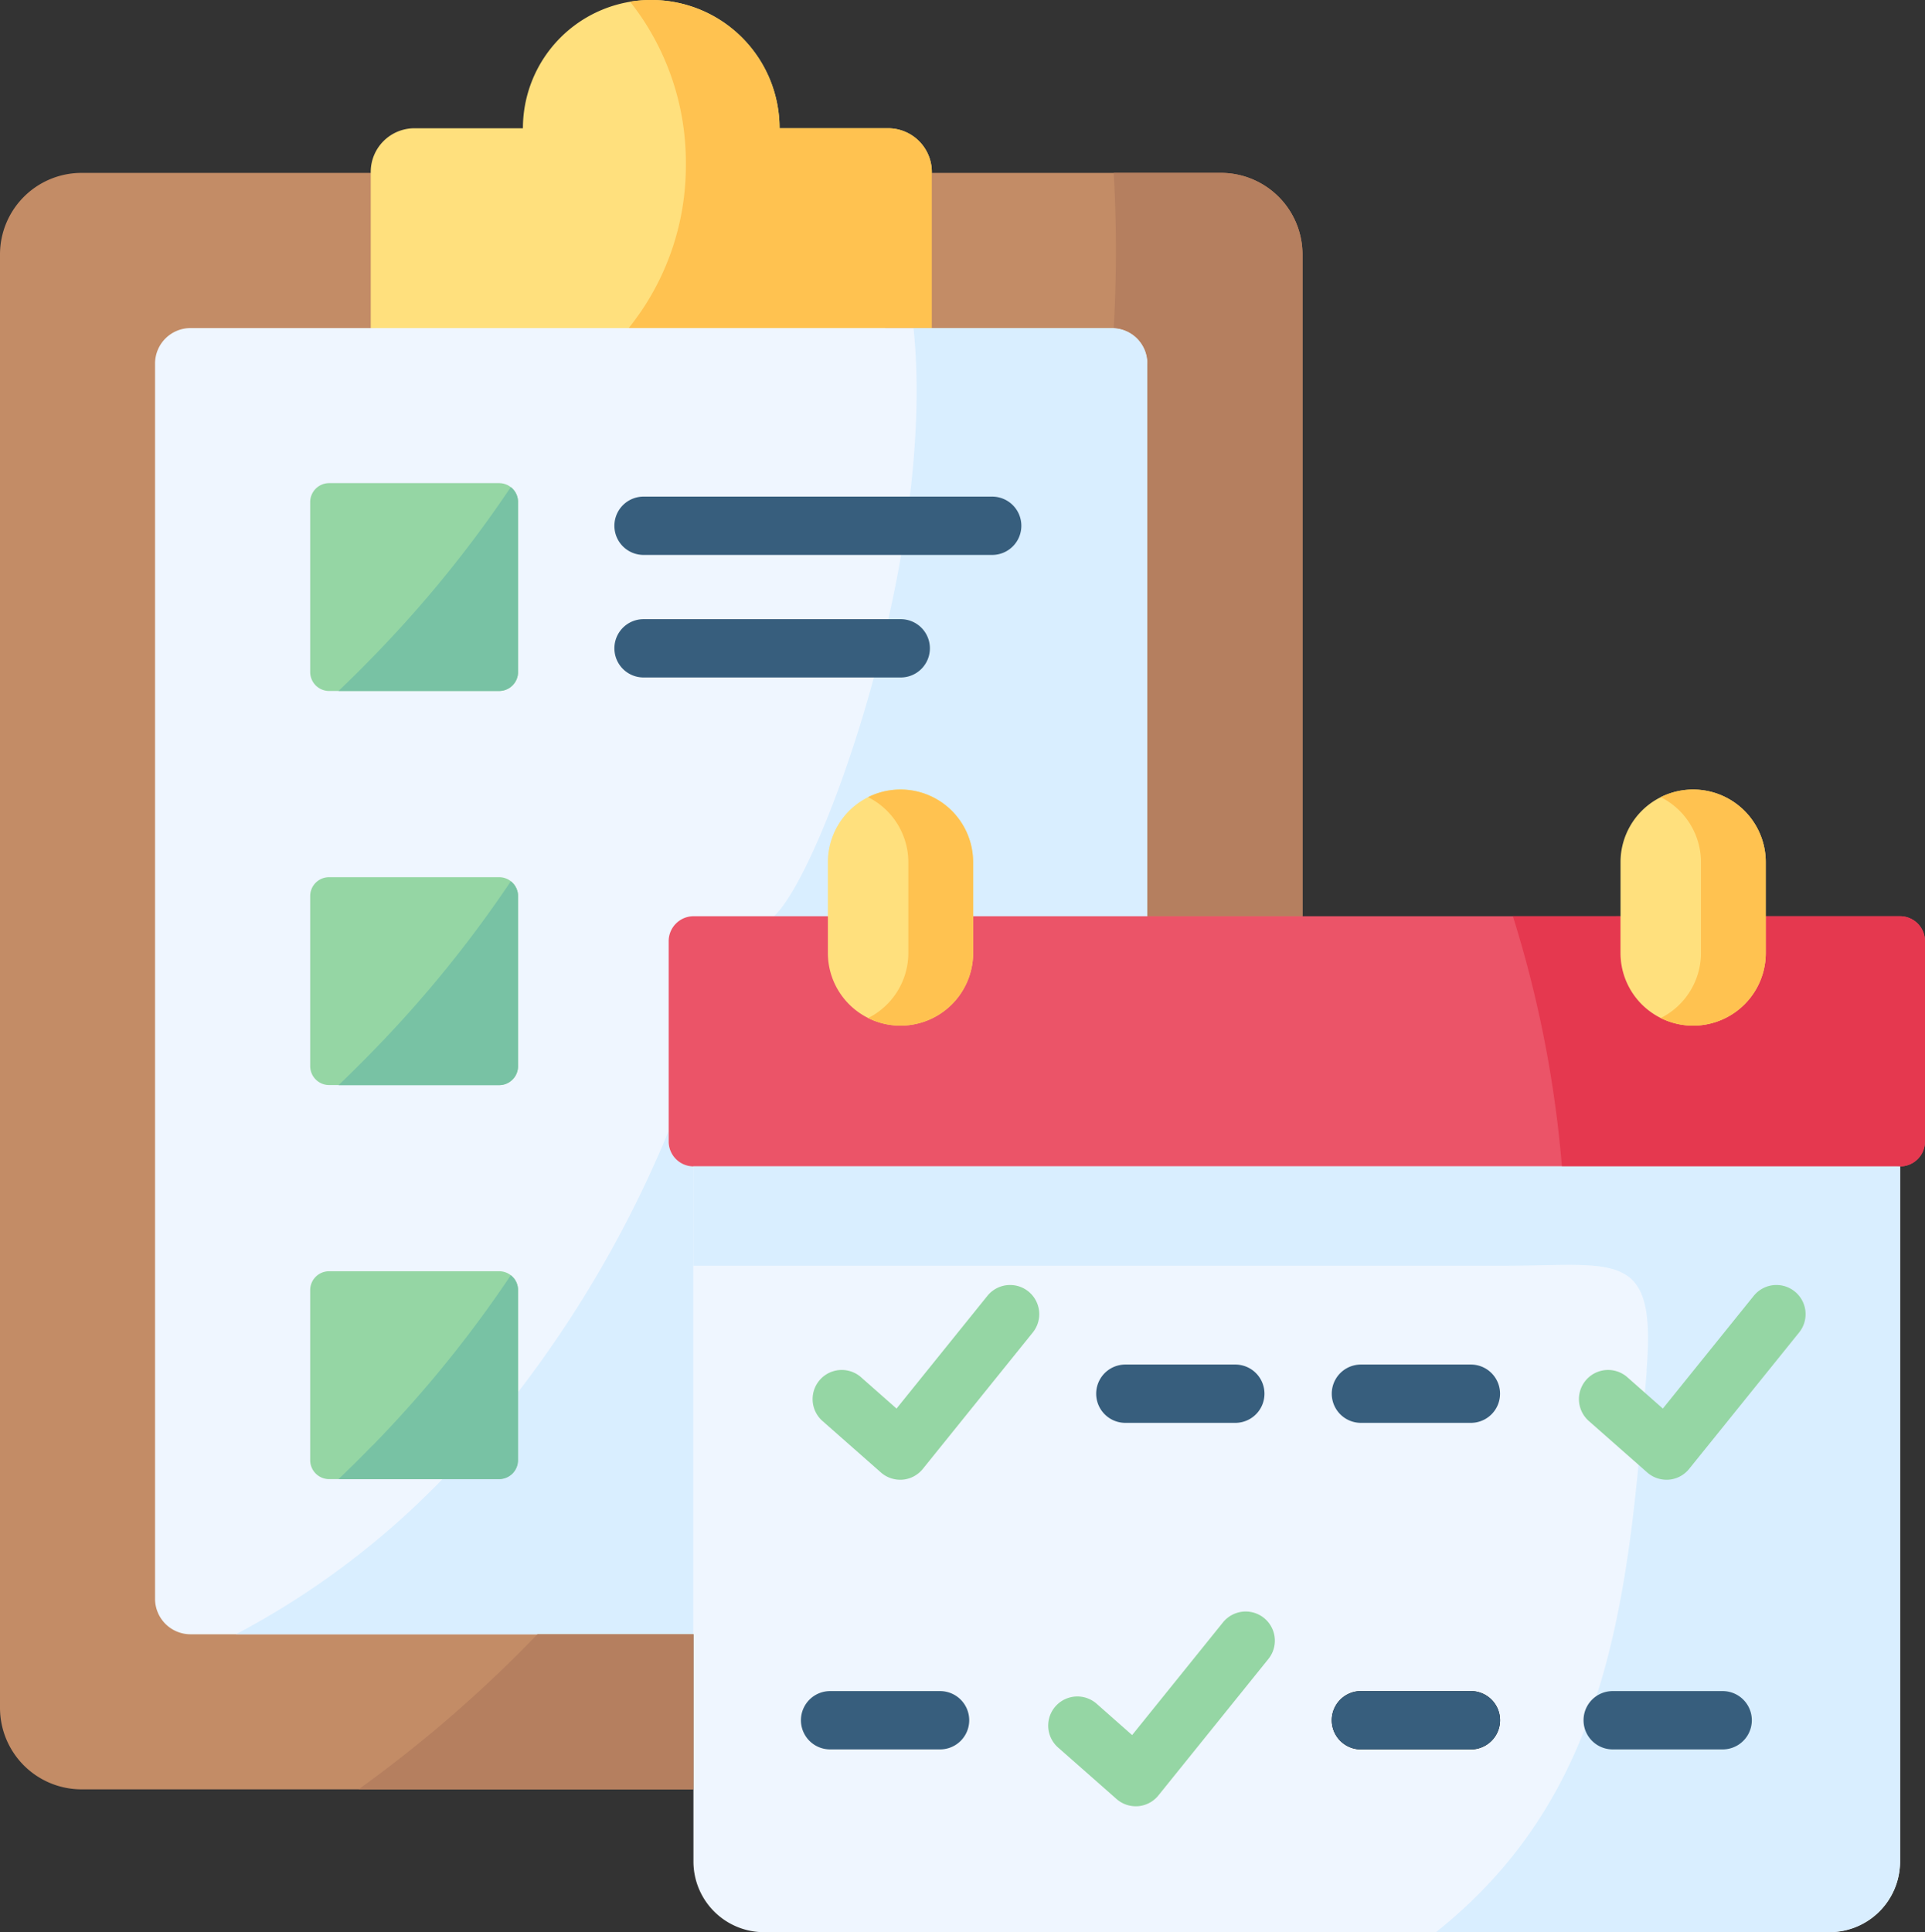 <svg xmlns="http://www.w3.org/2000/svg" width="81.356" height="81.656" viewBox="0 0 81.356 81.656">
  <rect x="0" y="0" width="81.356" height="81.656" fill="#333333" stroke="none"/>
  <g id="schedule-2" transform="translate(-0.941)">
    <g id="Group_68" data-name="Group 68" transform="translate(0.941 7.307)">
      <path id="Path_146" data-name="Path 146" d="M.941,49.255v61.439a3.447,3.447,0,0,0,3.437,3.437h25.87v-6.558l-12-55.2V45.818H4.378A3.447,3.447,0,0,0,.941,49.255Z" transform="translate(-0.941 -45.818)" fill="#c38c66" fill-rule="evenodd"/>
    </g>
    <g id="Group_69" data-name="Group 69" transform="translate(16.608 0)">
      <path id="Path_147" data-name="Path 147" d="M99.174,13.86l11.62,1.863,12.095-1.863V7.265a1.848,1.848,0,0,0-1.844-1.844h-4.592A5.418,5.418,0,0,0,111.054,0h-.047a5.422,5.422,0,0,0-5.4,5.421h-4.592a1.848,1.848,0,0,0-1.84,1.844V13.86Z" transform="translate(-99.174)" fill="#ffe07d" fill-rule="evenodd"/>
    </g>
    <g id="Group_70" data-name="Group 70" transform="translate(36.854 7.307)">
      <path id="Path_148" data-name="Path 148" d="M238.7,77.231l2.566,3.915,3.991-3.915V49.255a3.447,3.447,0,0,0-3.437-3.437h-12.23l-3.468,3.208Z" transform="translate(-226.123 -45.818)" fill="#c38c66" fill-rule="evenodd"/>
    </g>
    <g id="Group_71" data-name="Group 71" transform="translate(7.494 13.86)">
      <path id="Path_149" data-name="Path 149" d="M42.028,88.4v52.222a1.5,1.5,0,0,0,1.5,1.49h21.26l19.183-30.342V88.4a1.5,1.5,0,0,0-1.49-1.49H43.523a1.5,1.5,0,0,0-1.495,1.49Z" transform="translate(-42.028 -86.905)" fill="#eff6ff" fill-rule="evenodd"/>
    </g>
    <g id="Group_72" data-name="Group 72" transform="translate(14.051 20.418)">
      <path id="Path_150" data-name="Path 150" d="M83.143,128.814v7.2a.8.8,0,0,0,.792.792h7.2a.8.8,0,0,0,.792-.792v-7.2a.8.8,0,0,0-.792-.792h-7.2A.8.8,0,0,0,83.143,128.814Z" transform="translate(-83.143 -128.022)" fill="#95d6a4" fill-rule="evenodd"/>
    </g>
    <g id="Group_73" data-name="Group 73" transform="translate(14.051 37.072)">
      <path id="Path_151" data-name="Path 151" d="M83.143,233.241v7.2a.8.8,0,0,0,.792.792h7.2a.8.8,0,0,0,.792-.792v-7.2a.794.794,0,0,0-.792-.792h-7.2A.794.794,0,0,0,83.143,233.241Z" transform="translate(-83.143 -232.449)" fill="#95d6a4" fill-rule="evenodd"/>
    </g>
    <g id="Group_74" data-name="Group 74" transform="translate(14.051 53.726)">
      <path id="Path_152" data-name="Path 152" d="M83.143,337.668v7.2a.8.8,0,0,0,.792.792h7.2a.8.8,0,0,0,.792-.792v-7.2a.794.794,0,0,0-.792-.792h-7.2A.794.794,0,0,0,83.143,337.668Z" transform="translate(-83.143 -336.876)" fill="#95d6a4" fill-rule="evenodd"/>
    </g>
    <g id="Group_75" data-name="Group 75" transform="translate(10.917 47.802)">
      <path id="Path_153" data-name="Path 153" d="M72.214,314.437a34.5,34.5,0,0,1-8.723,6.553H82.823l0-19.77a1.054,1.054,0,0,1-1.052-1.053v-.438a48.189,48.189,0,0,1-6.366,11.038v2.878a.8.8,0,0,1-.792.792h-2.4Z" transform="translate(-63.491 -299.729)" fill="#d9eeff" fill-rule="evenodd"/>
    </g>
    <g id="Group_76" data-name="Group 76" transform="translate(33.653 13.86)">
      <path id="Path_154" data-name="Path 154" d="M206.051,111.766h15.778V88.4a1.5,1.5,0,0,0-1.49-1.49h-8.392C212.934,96.392,208.077,109.893,206.051,111.766Z" transform="translate(-206.051 -86.905)" fill="#d9eeff" fill-rule="evenodd"/>
    </g>
    <g id="Group_77" data-name="Group 77" transform="translate(15.248 53.894)">
      <path id="Path_155" data-name="Path 155" d="M92.082,345.122c-.47.484-.95.959-1.434,1.421h6.795a.8.8,0,0,0,.792-.792v-7.2a.785.785,0,0,0-.307-.624,50.59,50.59,0,0,1-5.845,7.2Z" transform="translate(-90.648 -337.927)" fill="#78c2a4" fill-rule="evenodd"/>
    </g>
    <g id="Group_78" data-name="Group 78" transform="translate(15.248 37.24)">
      <path id="Path_156" data-name="Path 156" d="M92.082,240.7c-.47.484-.95.959-1.434,1.421h6.795a.8.8,0,0,0,.792-.792v-7.2a.785.785,0,0,0-.307-.624A50.588,50.588,0,0,1,92.082,240.7Z" transform="translate(-90.648 -233.5)" fill="#78c2a4" fill-rule="evenodd"/>
    </g>
    <g id="Group_79" data-name="Group 79" transform="translate(15.248 20.585)">
      <path id="Path_157" data-name="Path 157" d="M92.082,136.268c-.47.484-.95.959-1.434,1.421h6.795a.8.8,0,0,0,.792-.792v-7.2a.792.792,0,0,0-.307-.624A50.57,50.57,0,0,1,92.082,136.268Z" transform="translate(-90.648 -129.073)" fill="#78c2a4" fill-rule="evenodd"/>
    </g>
    <g id="Group_80" data-name="Group 80" transform="translate(48.006 7.307)">
      <path id="Path_158" data-name="Path 158" d="M297.474,53.861v23.37h6.557V49.255a3.447,3.447,0,0,0-3.437-3.437h-4.541a58.153,58.153,0,0,1,0,6.558,1.49,1.49,0,0,1,1.425,1.486Z" transform="translate(-296.049 -45.818)" fill="#b57f5f" fill-rule="evenodd"/>
    </g>
    <g id="Group_81" data-name="Group 81" transform="translate(27.515 0)">
      <path id="Path_159" data-name="Path 159" d="M167.564,13.86h12.807V7.265a1.848,1.848,0,0,0-1.844-1.844h-4.592A5.418,5.418,0,0,0,168.537,0h-.047a5.363,5.363,0,0,0-.871.07,10.958,10.958,0,0,1,2.357,6.865A10.932,10.932,0,0,1,167.564,13.86Z" transform="translate(-167.564 0)" fill="#ffc250" fill-rule="evenodd"/>
    </g>
    <g id="Group_82" data-name="Group 82" transform="translate(30.248 45.856)">
      <path id="Path_160" data-name="Path 160" d="M184.705,290.961v29.388a2.987,2.987,0,0,0,2.976,2.976H232.73a2.983,2.983,0,0,0,2.971-2.976V290.961l-25.256-3.437Z" transform="translate(-184.705 -287.524)" fill="#eff6ff" fill-rule="evenodd"/>
    </g>
    <g id="Group_83" data-name="Group 83" transform="translate(29.201 38.721)">
      <path id="Path_161" data-name="Path 161" d="M178.135,243.839v8.467a1.054,1.054,0,0,0,1.052,1.053h50.991a1.054,1.054,0,0,0,1.052-1.039v-8.495a1.055,1.055,0,0,0-1.052-1.039H179.187A1.054,1.054,0,0,0,178.135,243.839Z" transform="translate(-178.135 -242.786)" fill="#eb5468" fill-rule="evenodd"/>
    </g>
    <g id="Group_84" data-name="Group 84" transform="translate(64.879 38.721)">
      <path id="Path_162" data-name="Path 162" d="M401.846,242.786a48.663,48.663,0,0,1,2.073,10.572h14.293a1.054,1.054,0,0,0,1.052-1.039v-8.495a1.055,1.055,0,0,0-1.052-1.039h-5.677v1.555a3.069,3.069,0,0,1-6.138,0v-1.555Z" transform="translate(-401.846 -242.786)" fill="#e5384f" fill-rule="evenodd"/>
    </g>
    <g id="Group_85" data-name="Group 85" transform="translate(35.93 33.369)">
      <path id="Path_163" data-name="Path 163" d="M220.331,214.584v1.555a3.069,3.069,0,1,0,6.138,0V212.3a3.069,3.069,0,0,0-6.138,0Z" transform="translate(-220.331 -209.233)" fill="#ffe07d" fill-rule="evenodd"/>
    </g>
    <g id="Group_86" data-name="Group 86" transform="translate(69.429 33.369)">
      <path id="Path_164" data-name="Path 164" d="M430.375,214.584v1.555a3.069,3.069,0,1,0,6.138,0V212.3a3.069,3.069,0,1,0-6.138,0Z" transform="translate(-430.375 -209.233)" fill="#ffe07d" fill-rule="evenodd"/>
    </g>
    <g id="Group_87" data-name="Group 87" transform="translate(37.63 33.369)">
      <path id="Path_165" data-name="Path 165" d="M230.989,209.554a3.08,3.08,0,0,1,1.7,2.748v3.838a3.08,3.08,0,0,1-1.7,2.748,3.071,3.071,0,0,0,4.438-2.748V212.3a3.071,3.071,0,0,0-4.438-2.748Z" transform="translate(-230.989 -209.233)" fill="#ffc250" fill-rule="evenodd"/>
    </g>
    <g id="Group_88" data-name="Group 88" transform="translate(71.129 33.369)">
      <path id="Path_166" data-name="Path 166" d="M441.034,209.554a3.08,3.08,0,0,1,1.7,2.748v3.838a3.08,3.08,0,0,1-1.7,2.748,3.071,3.071,0,0,0,4.438-2.748V212.3a3.071,3.071,0,0,0-4.438-2.748Z" transform="translate(-441.034 -209.233)" fill="#ffc250" fill-rule="evenodd"/>
    </g>
    <g id="Group_89" data-name="Group 89" transform="translate(26.907 26.167)">
      <path id="Path_167" data-name="Path 167" d="M175.853,166.534h-10.87a1.232,1.232,0,0,1,0-2.464h10.87a1.232,1.232,0,0,1,0,2.464Z" transform="translate(-163.751 -164.07)" fill="#375e7d"/>
    </g>
    <g id="Group_90" data-name="Group 90" transform="translate(26.907 20.988)">
      <path id="Path_168" data-name="Path 168" d="M179.718,134.061H164.983a1.232,1.232,0,0,1,0-2.464h14.735a1.232,1.232,0,1,1,0,2.464Z" transform="translate(-163.751 -131.597)" fill="#375e7d"/>
    </g>
    <g id="Group_91" data-name="Group 91" transform="translate(16.095 69.063)">
      <path id="Path_169" data-name="Path 169" d="M103.525,433.038a55.386,55.386,0,0,1-7.563,6.558h14.153v-6.558Z" transform="translate(-95.962 -433.038)" fill="#b57f5f" fill-rule="evenodd"/>
    </g>
    <g id="Group_92" data-name="Group 92" transform="translate(30.248 49.293)">
      <path id="Path_170" data-name="Path 170" d="M224.994,317.7c-.768,9.277-1.392,17.753-8.9,23.733h16.635a2.983,2.983,0,0,0,2.971-2.976V309.075h-51l0,4.2h34.207c4.806,0,6.506-.75,6.078,4.429Z" transform="translate(-184.705 -309.075)" fill="#d9eeff" fill-rule="evenodd"/>
    </g>
    <g id="Group_93" data-name="Group 93" transform="translate(35.285 54.306)">
      <path id="Path_171" data-name="Path 171" d="M219.983,348.738a1.232,1.232,0,0,1-.815-.308l-2.468-2.175a1.232,1.232,0,1,1,1.629-1.849l1.5,1.324,3.84-4.763a1.232,1.232,0,0,1,1.919,1.547l-4.648,5.766a1.233,1.233,0,0,1-.855.455C220.053,348.737,220.018,348.738,219.983,348.738Z" transform="translate(-216.283 -340.508)" fill="#95d6a4"/>
    </g>
    <g id="Group_94" data-name="Group 94" transform="translate(47.268 57.668)">
      <path id="Path_172" data-name="Path 172" d="M297.3,364.057h-4.648a1.232,1.232,0,0,1,0-2.464H297.3a1.232,1.232,0,0,1,0,2.464Z" transform="translate(-291.419 -361.593)" fill="#375e7d"/>
    </g>
    <g id="Group_95" data-name="Group 95" transform="translate(57.225 57.668)">
      <path id="Path_173" data-name="Path 173" d="M359.731,364.057h-4.648a1.232,1.232,0,0,1,0-2.464h4.648a1.232,1.232,0,1,1,0,2.464Z" transform="translate(-353.851 -361.593)" fill="#375e7d"/>
    </g>
    <g id="Group_96" data-name="Group 96" transform="translate(34.791 71.468)">
      <path id="Path_174" data-name="Path 174" d="M219.068,450.583H214.42a1.232,1.232,0,1,1,0-2.464h4.648a1.232,1.232,0,0,1,0,2.464Z" transform="translate(-213.188 -448.119)" fill="#375e7d"/>
    </g>
    <g id="Group_97" data-name="Group 97" transform="translate(57.225 71.468)">
      <path id="Path_175" data-name="Path 175" d="M359.731,450.583h-4.648a1.232,1.232,0,0,1,0-2.464h4.648a1.232,1.232,0,1,1,0,2.464Z" transform="translate(-353.851 -448.119)"/>
    </g>
    <g id="Group_98" data-name="Group 98" transform="translate(67.866 71.468)">
      <path id="Path_176" data-name="Path 176" d="M426.456,450.583h-4.648a1.232,1.232,0,0,1,0-2.464h4.648a1.232,1.232,0,0,1,0,2.464Z" transform="translate(-420.576 -448.119)" fill="#375e7d"/>
    </g>
    <g id="Group_99" data-name="Group 99" transform="translate(45.242 68.105)">
      <path id="Path_177" data-name="Path 177" d="M282.416,435.264a1.232,1.232,0,0,1-.815-.308l-2.468-2.175a1.232,1.232,0,1,1,1.629-1.849l1.5,1.324,3.84-4.763a1.232,1.232,0,1,1,1.919,1.547l-4.648,5.766a1.232,1.232,0,0,1-.855.455C282.486,435.262,282.451,435.264,282.416,435.264Z" transform="translate(-278.716 -427.034)" fill="#95d6a4"/>
    </g>
    <g id="Group_100" data-name="Group 100" transform="translate(57.225 71.468)">
      <path id="Path_178" data-name="Path 178" d="M359.731,450.583h-4.648a1.232,1.232,0,0,1,0-2.464h4.648a1.232,1.232,0,1,1,0,2.464Z" transform="translate(-353.851 -448.119)" fill="#375e7d"/>
    </g>
    <g id="Group_101" data-name="Group 101" transform="translate(67.671 54.306)">
      <path id="Path_179" data-name="Path 179" d="M423.05,348.738a1.232,1.232,0,0,1-.815-.308l-2.468-2.175a1.232,1.232,0,1,1,1.629-1.849l1.5,1.324,3.84-4.763a1.232,1.232,0,0,1,1.919,1.547l-4.648,5.766a1.233,1.233,0,0,1-.855.455C423.12,348.737,423.085,348.738,423.05,348.738Z" transform="translate(-419.349 -340.508)" fill="#95d6a4"/>
    </g>
  </g>
</svg>
